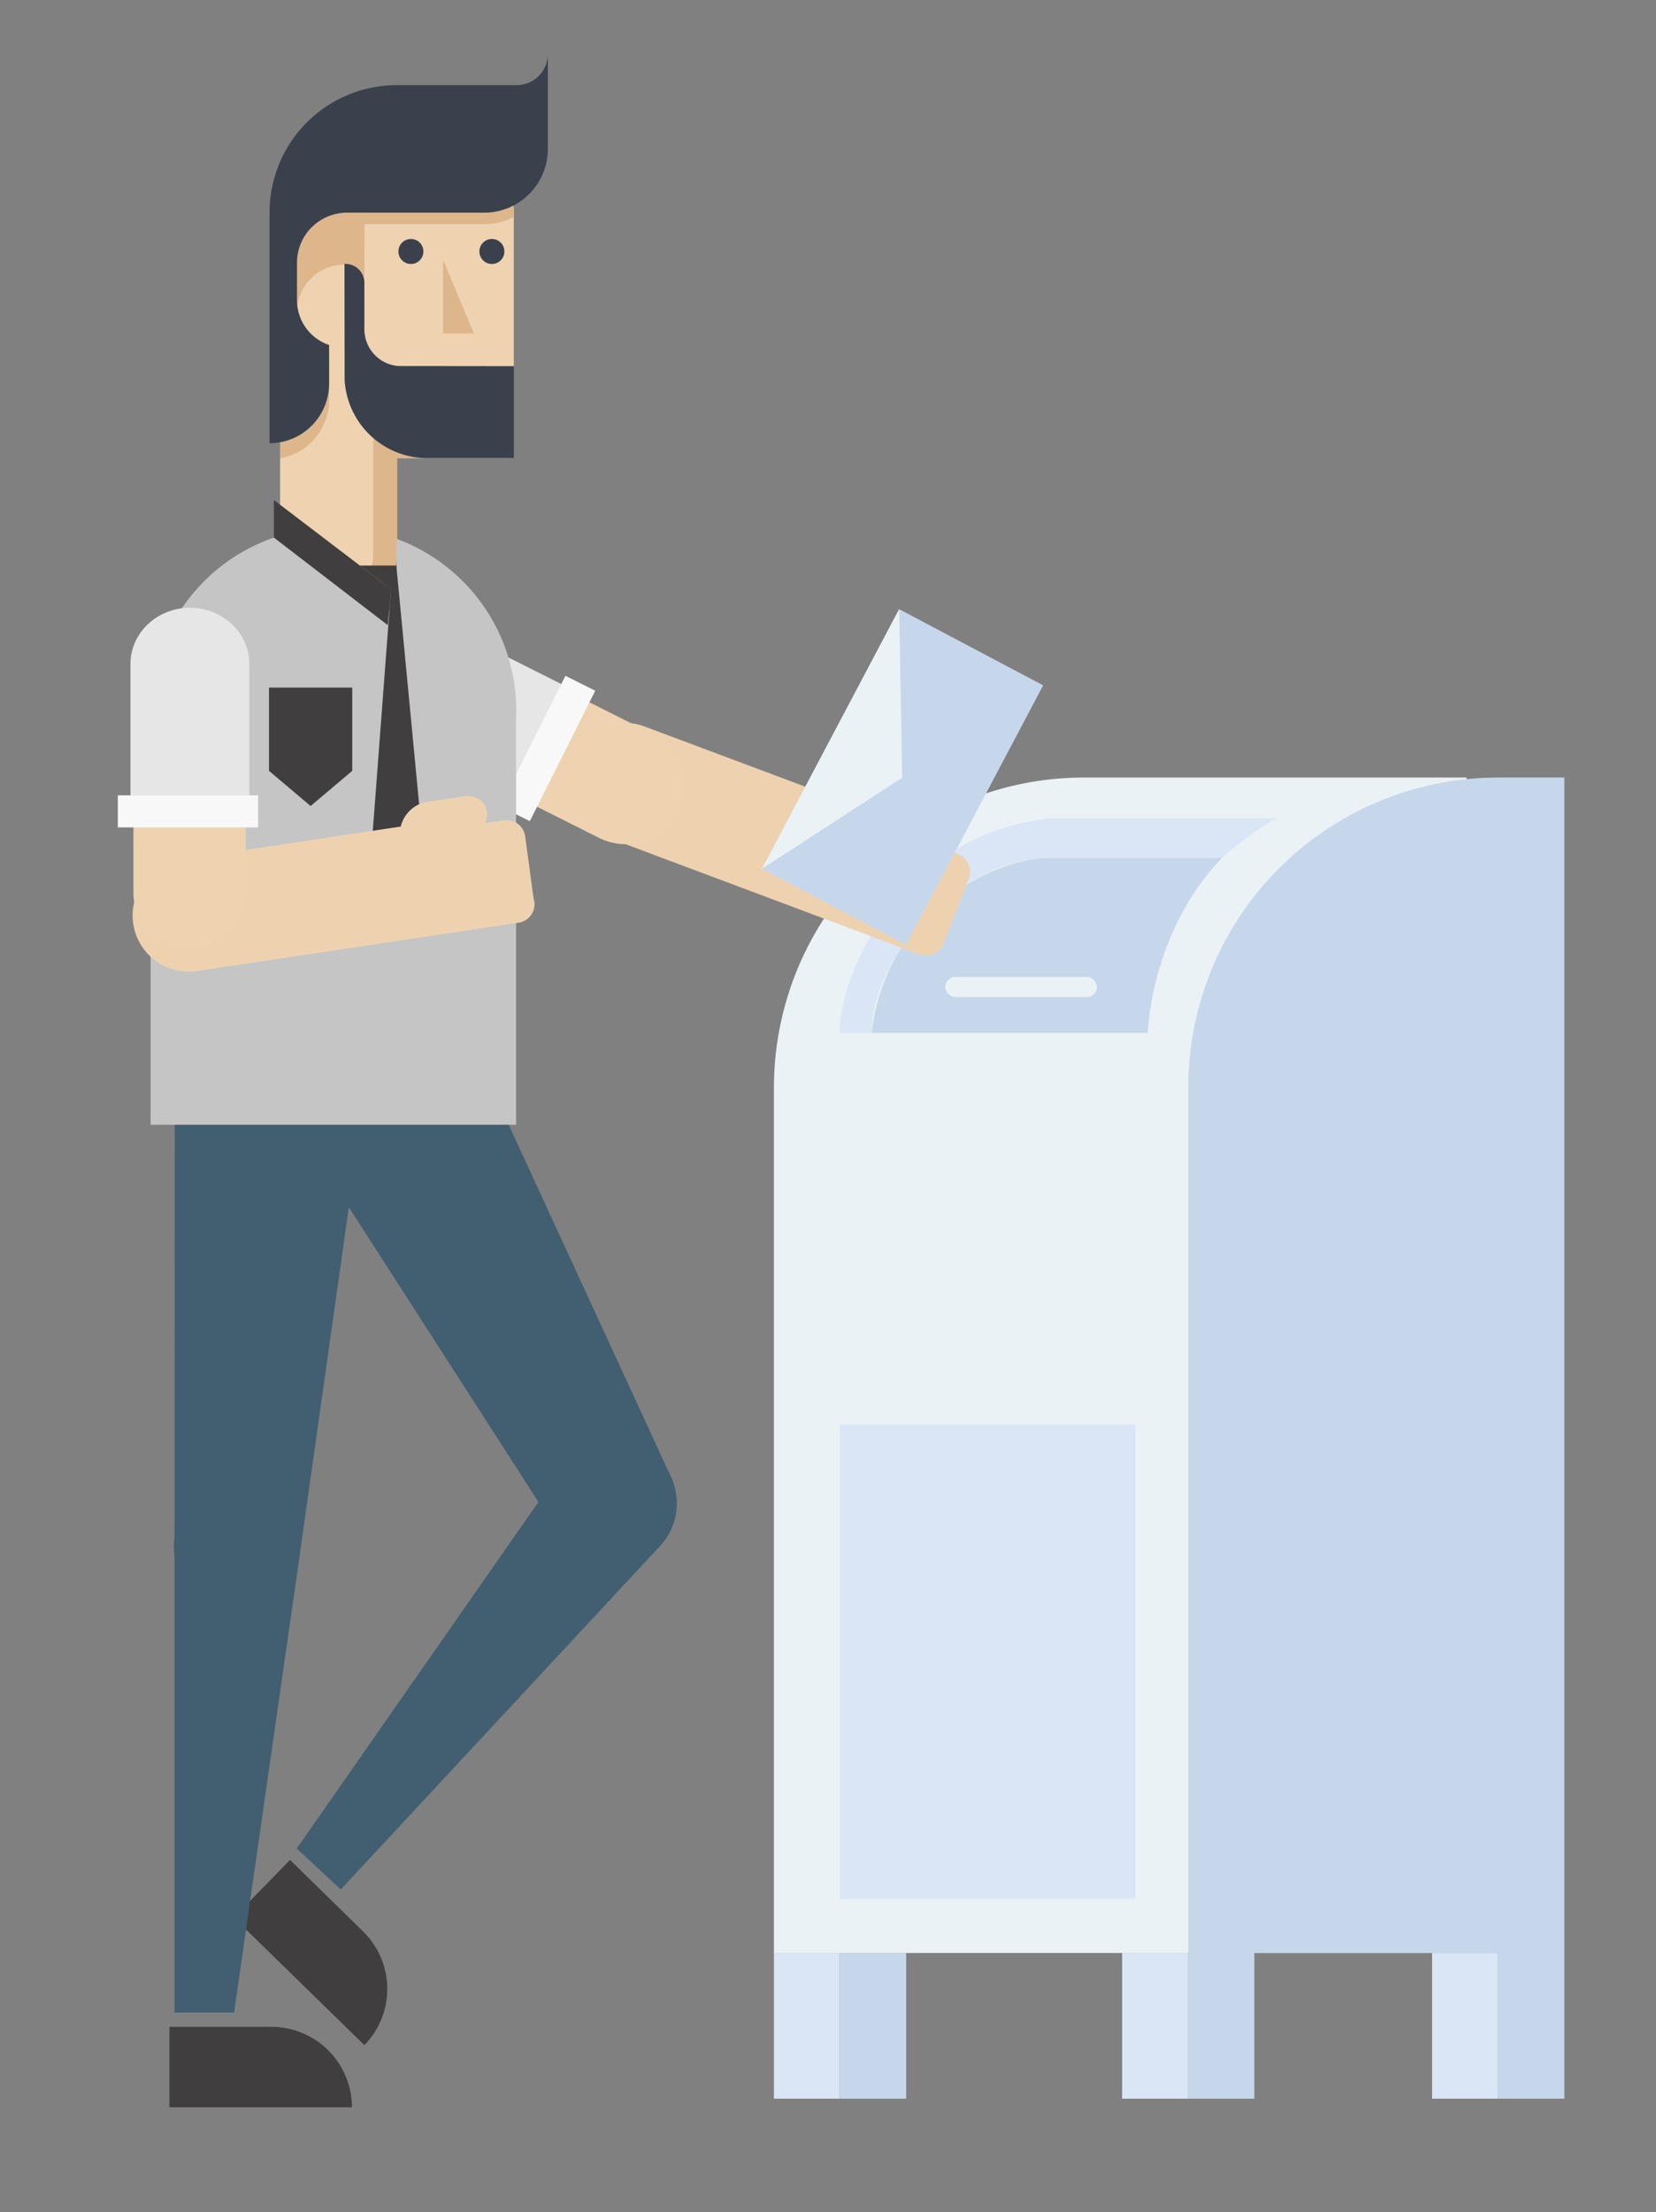<svg id="Capa_1" data-name="Capa 1" xmlns="http://www.w3.org/2000/svg" viewBox="0 0 663.52 885.94"><rect x="0" y="0" width="663.52" height="885.94" fill="#808080" stroke="none"/><title>Mesa de trabajo 25</title><path d="M159.08,39.05a46.85,46.85,0,0,0-46.85,46.84V221.63a23.43,23.43,0,0,0,46.85,0c0-.42,0-.83-.07-1.25h.07V183.49h46.79V88c0-.68,0-1.37,0-2.06A46.84,46.84,0,0,0,159.08,39.05Z" fill="#efd3b1"/><circle cx="164.64" cy="100.72" r="5.01" fill="#3a414d"/><circle cx="197.09" cy="100.72" r="5.01" fill="#3a414d"/><path d="M189.89,133.56H177.55V104.11ZM149.54,174.5v47.13a23.43,23.43,0,0,1-18.65,22.93,23.42,23.42,0,0,0,28.19-22.93V183.49h46.79l-.25-9Zm-17.66-31.68S119,133.23,119,124.9A18.94,18.94,0,0,1,138,106l8,7.35.11-23.53h48a25.32,25.32,0,0,0,11.85-2.93,46.85,46.85,0,0,0-93.69.17v96.51A23.88,23.88,0,0,0,131.91,160C131.91,155.68,131.88,142.82,131.88,142.82Z" fill="#ddb68c"/><path d="M159.62,146.6A14.77,14.77,0,0,1,146,132h0V113.31a7.6,7.6,0,0,0-7.61-7.61c-.12,0-.24,0-.37,0l.06,46.52a33.22,33.22,0,0,0,33.16,31.28h34.68V146.65Z" fill="#3a414d"/><path d="M207,34.1h-48a51,51,0,0,0-51,51v92.41a23.89,23.89,0,0,0,23.87-23.9c0-.17,0-.35,0-.52V138.18h0A18.94,18.94,0,0,1,119,120.26c0-.29,0-15.08,0-15.08a20.05,20.05,0,0,1,20.05-20h54.95a25.52,25.52,0,0,0,25.51-25.52V21.56A12.53,12.53,0,0,1,207,34.1Z" fill="#3a414d"/><path d="M434.26,311.42A124.15,124.15,0,0,0,310.1,435.57V782.19H587.62V311.42Z" fill="#eaf2f6"/><path d="M511.49,327.75H418.36v.33c-57.06,7.44-81.95,60.84-81.95,85.63h12.86c0-23.62,19.64-47.95,38.38-59.83a66,66,0,0,1,32.61-10.29h69.37A124.87,124.87,0,0,1,511.49,327.75Z" fill="#dae6f5"/><path d="M349.27,413.71H459.89s1-40.25,29.74-70.12H421.14C396.52,343.59,354.62,366.22,349.27,413.71Z" fill="#c7d7eb"/><rect x="336.41" y="570.52" width="118.56" height="190" fill="#dae6f5"/><rect x="310.1" y="782.19" width="26.31" height="58.36" fill="#dae6f5"/><rect x="336.41" y="782.19" width="26.68" height="58.36" transform="translate(699.5 1622.74) rotate(180)" fill="#c7d7eb"/><rect x="449.6" y="782.19" width="26.31" height="58.36" fill="#dae6f5"/><rect x="573.81" y="782.19" width="26.31" height="58.36" fill="#dae6f5"/><path d="M600.25,311.42A124.15,124.15,0,0,0,476.1,435.57V782.19h-.19v58.36h26.68V782.19h97.52v58.36h26.68V311.42Z" fill="#c7d7eb"/><rect x="378.74" y="391.26" width="60.76" height="8.09" rx="4.05" fill="#eaf2f6"/><path d="M359.89,319.88l-.14-.06a13.7,13.7,0,0,0-14.32,2.94l-.6.61-86.92-32.54a23.41,23.41,0,0,0-16.44,43.83l126.76,47.53a7.75,7.75,0,0,0,10-4.48,7.23,7.23,0,0,0,.34-1.27L388.16,352a7.74,7.74,0,0,0-4.47-10l-7.48-2.86a7.74,7.74,0,0,0-1.55-13.66l-14.75-5.64Z" fill="#eed2b0"/><path d="M218.9,272.62l-42.18-21.17h0a23.4,23.4,0,1,0-21,41.84l84.37,42.32h0a23.4,23.4,0,1,0,21-41.83h0Z" fill="#efd3b1"/><path d="M228.23,275.63,176,249.43h0c-11.55-5.8-25.89-.59-32,11.63s-1.73,26.82,9.82,32.62L206,319.88Z" fill="#e6e6e7"/><rect x="190.2" y="293.12" width="58.44" height="13.36" transform="translate(-146.94 361.48) rotate(-63.36)" fill="#f8f8f8"/><path d="M108.8,811.78H67.88V844H141A32.23,32.23,0,0,0,108.8,811.78Z" fill="#413e3f"/><path d="M145.46,773.55h0l-29.25-28.62L93.68,768,146,819.11A32.22,32.22,0,0,0,145.46,773.55Z" fill="#413e3f"/><path d="M263.08,583.56a25.28,25.28,0,0,0-35.73,1.3,25,25,0,0,0-4,5.78L118.9,740.35l17.64,16.41L264.38,619.29A25.28,25.28,0,0,0,263.08,583.56Z" fill="#425f71"/><path d="M98.5,595a25.28,25.28,0,0,0-28.56,28.56V806.05H93.8L120,623.53A25.29,25.29,0,0,0,98.5,595Z" fill="#425f71"/><path d="M268.83,591.49l-73-158.34h0a37.43,37.43,0,1,0-64,38.05h0l91.06,141.46h0a25.28,25.28,0,0,0,45.92-21.17Z" fill="#425f71"/><path d="M112.58,408.46A37.47,37.47,0,0,0,70,448.08h0l-.06,168.24h0A25.28,25.28,0,0,0,120,623.39h0l24.4-172.64A37.43,37.43,0,0,0,112.58,408.46Z" fill="#425f71"/><path d="M158.86,215.79v15l-3,14.54L114,214a73.26,73.26,0,0,0-53.65,70.57v165.9H206.78V287.31c0-.91.07-1.82.07-2.75A73.27,73.27,0,0,0,158.86,215.79Z" fill="#c5c5c5"/><polygon points="144.17 226.49 156.68 236.01 147.68 355.11 158.8 367.57 170.78 351.93 158.8 226.49 144.17 226.49" fill="#413e3f"/><polygon points="109.74 215.31 155.37 250.38 156.68 236.01 109.74 200.27 109.74 215.31" fill="#413e3f"/><polygon points="141.13 308.73 124.45 322.82 107.78 308.73 107.78 275.38 141.13 275.38 141.13 308.73" fill="#413e3f"/><path d="M171.6,321.08h-.16a13.22,13.22,0,0,0-10.66,9.17l-.21.8L72.29,344.37A22.51,22.51,0,1,0,79,388.9l128.77-19.35a7.46,7.46,0,0,0,6.32-8.44,7.24,7.24,0,0,0-.3-1.24l-3.38-25a7.47,7.47,0,0,0-8.45-6.32l-7.62,1.1a7.44,7.44,0,0,0-7.7-10.76l-15,2.17Z" fill="#eed2b0"/><path d="M98.46,312.81v-45.4h0a22.52,22.52,0,1,0-45,0v90.8h0a22.52,22.52,0,0,0,45,0h0Z" fill="#efd3b1"/><path d="M99.9,322.12V265.93h0c0-12.43-10.66-22.51-23.81-22.51S52.27,253.5,52.27,265.93v56.19Z" fill="#e6e6e7"/><rect x="47.21" y="318.54" width="56.21" height="12.85" fill="#f8f8f8"/><rect x="302.84" y="278.58" width="117.59" height="65.26" transform="translate(-82.53 485.42) rotate(-62.13)" fill="#c7d7eb"/><polygon points="305.3 347.93 360.27 243.98 361.49 311.48 305.3 347.93" fill="#eaf2f6"/></svg>